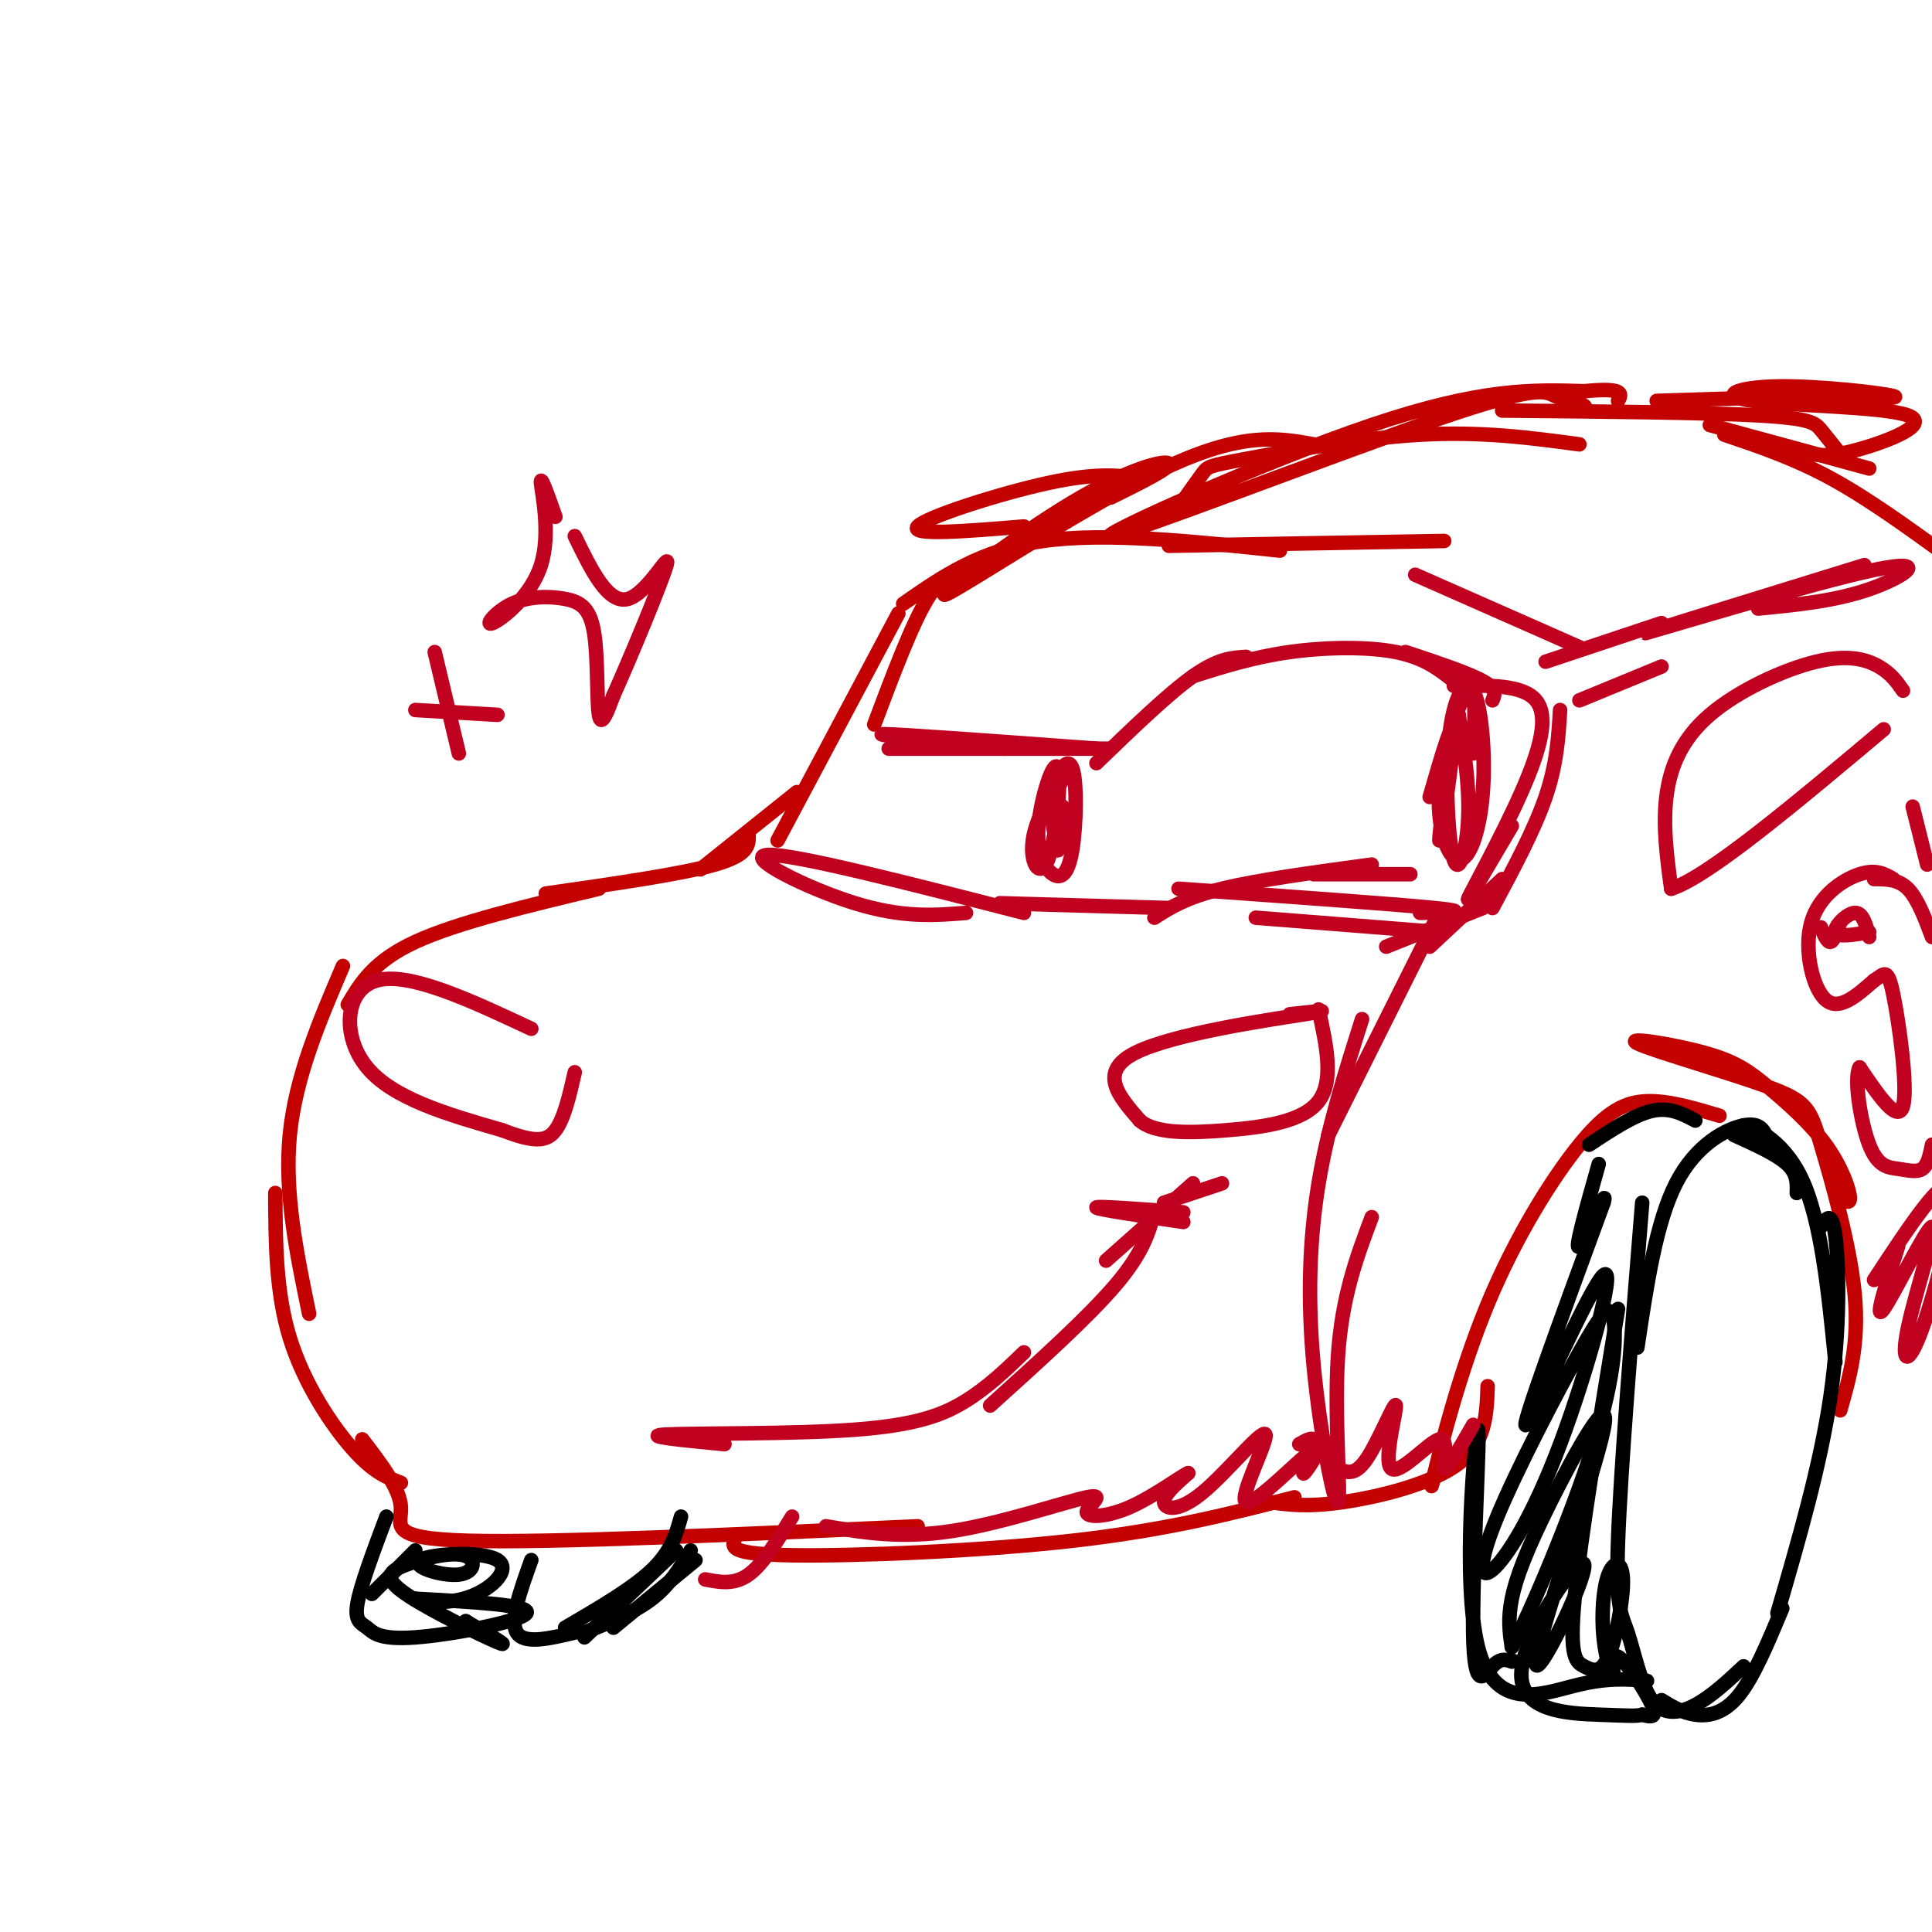 <svg viewBox='0 0 400 400' version='1.1' xmlns='http://www.w3.org/2000/svg' xmlns:xlink='http://www.w3.org/1999/xlink'><g fill='none' stroke='rgb(195,1,1)' stroke-width='3' stroke-linecap='round' stroke-linejoin='round'><path d='M299,112c0.000,0.000 -57.000,1.000 -57,1'/><path d='M265,114c-18.000,-1.917 -36.000,-3.833 -49,-2c-13.000,1.833 -21.000,7.417 -29,13'/><path d='M200,119c-2.417,-0.083 -4.833,-0.167 -8,5c-3.167,5.167 -7.083,15.583 -11,26'/><path d='M186,127c0.000,0.000 -25.000,47.000 -25,47'/><path d='M165,164c0.000,0.000 -20.000,16.000 -20,16'/><path d='M155,173c0.000,2.000 0.000,4.000 -7,6c-7.000,2.000 -21.000,4.000 -35,6'/><path d='M124,184c-14.667,3.500 -29.333,7.000 -38,11c-8.667,4.000 -11.333,8.500 -14,13'/><path d='M71,200c-4.917,11.500 -9.833,23.000 -11,35c-1.167,12.000 1.417,24.500 4,37'/><path d='M57,247c0.044,10.267 0.089,20.533 3,30c2.911,9.467 8.689,18.133 13,23c4.311,4.867 7.156,5.933 10,7'/><path d='M75,298c3.889,5.067 7.778,10.133 8,14c0.222,3.867 -3.222,6.533 14,7c17.222,0.467 55.111,-1.267 93,-3'/><path d='M152,319c-0.356,1.400 -0.711,2.800 12,3c12.711,0.200 38.489,-0.800 58,-3c19.511,-2.200 32.756,-5.600 46,-9'/><path d='M263,311c3.800,0.533 7.600,1.067 15,0c7.400,-1.067 18.400,-3.733 24,-8c5.600,-4.267 5.800,-10.133 6,-16'/><path d='M298,302c-1.180,4.308 -2.360,8.616 -1,3c1.360,-5.616 5.262,-21.155 11,-35c5.738,-13.845 13.314,-25.997 19,-33c5.686,-7.003 9.482,-8.858 14,-9c4.518,-0.142 9.759,1.429 15,3'/><path d='M380,247c1.531,1.352 3.062,2.705 3,1c-0.062,-1.705 -1.716,-6.466 -5,-11c-3.284,-4.534 -8.197,-8.839 -12,-12c-3.803,-3.161 -6.497,-5.178 -13,-7c-6.503,-1.822 -16.814,-3.450 -14,-2c2.814,1.450 18.754,5.976 27,9c8.246,3.024 8.797,4.545 11,12c2.203,7.455 6.058,20.844 7,31c0.942,10.156 -1.029,17.078 -3,24'/><path d='M236,99c-4.533,-0.578 -9.067,-1.156 -19,1c-9.933,2.156 -25.267,7.044 -27,9c-1.733,1.956 10.133,0.978 22,0'/><path d='M230,103c6.239,-3.089 12.478,-6.179 12,-7c-0.478,-0.821 -7.675,0.625 -20,8c-12.325,7.375 -29.780,20.678 -26,19c3.780,-1.678 28.794,-18.337 45,-26c16.206,-7.663 23.603,-6.332 31,-5'/><path d='M244,105c1.970,-2.780 3.940,-5.560 5,-7c1.060,-1.440 1.208,-1.542 9,-3c7.792,-1.458 23.226,-4.274 36,-5c12.774,-0.726 22.887,0.637 33,2'/><path d='M325,85c1.829,-0.285 3.659,-0.571 3,-1c-0.659,-0.429 -3.806,-1.002 -6,-2c-2.194,-0.998 -3.433,-2.422 -25,5c-21.567,7.422 -63.460,23.691 -67,24c-3.540,0.309 31.274,-15.340 54,-23c22.726,-7.660 33.363,-7.330 44,-7'/><path d='M328,81c8.500,-0.833 7.750,0.583 7,2'/><path d='M311,85c21.022,0.200 42.044,0.400 53,1c10.956,0.600 11.844,1.600 13,3c1.156,1.400 2.578,3.200 4,5'/><path d='M354,88c0.000,0.000 33.000,9.000 33,9'/><path d='M375,94c2.140,0.308 4.280,0.615 10,-1c5.720,-1.615 15.019,-5.154 10,-7c-5.019,-1.846 -24.356,-2.000 -32,-3c-7.644,-1.000 -3.597,-2.846 5,-3c8.597,-0.154 21.742,1.385 24,2c2.258,0.615 -6.371,0.308 -15,0'/><path d='M377,82c-8.167,0.167 -21.083,0.583 -34,1'/><path d='M357,90c7.167,2.417 14.333,4.833 22,9c7.667,4.167 15.833,10.083 24,16'/></g>
<g fill='none' stroke='rgb(0,0,0)' stroke-width='3' stroke-linecap='round' stroke-linejoin='round'><path d='M372,247c0.083,-2.000 0.167,-4.000 -2,-6c-2.167,-2.000 -6.583,-4.000 -11,-6'/><path d='M368,238c-4.133,-2.489 -8.267,-4.978 -7,-5c1.267,-0.022 7.933,2.422 12,11c4.067,8.578 5.533,23.289 7,38'/><path d='M377,254c1.133,-1.822 2.267,-3.644 3,2c0.733,5.644 1.067,18.756 -1,33c-2.067,14.244 -6.533,29.622 -11,45'/><path d='M366,236c-0.733,-1.844 -1.467,-3.689 -5,-3c-3.533,0.689 -9.867,3.911 -14,12c-4.133,8.089 -6.067,21.044 -8,34'/><path d='M340,249c-2.244,27.837 -4.488,55.675 -5,70c-0.512,14.325 0.708,15.139 2,19c1.292,3.861 2.656,10.770 5,14c2.344,3.230 5.670,2.780 9,1c3.330,-1.780 6.665,-4.890 10,-8'/><path d='M369,333c-2.956,7.089 -5.911,14.178 -9,18c-3.089,3.822 -6.311,4.378 -9,4c-2.689,-0.378 -4.844,-1.689 -7,-3'/><path d='M341,348c-4.060,-0.362 -8.120,-0.725 -15,1c-6.880,1.725 -16.581,5.537 -20,-8c-3.419,-13.537 -0.556,-44.422 0,-45c0.556,-0.578 -1.197,29.152 -1,42c0.197,12.848 2.342,8.814 4,7c1.658,-1.814 2.829,-1.407 4,-1'/><path d='M313,344c0.667,-0.167 0.333,-0.083 0,0'/><path d='M351,232c-2.667,-1.417 -5.333,-2.833 -9,-2c-3.667,0.833 -8.333,3.917 -13,7'/><path d='M335,271c-3.909,23.835 -7.817,47.669 -9,60c-1.183,12.331 0.360,13.157 2,14c1.640,0.843 3.376,1.701 5,-2c1.624,-3.701 3.135,-11.962 3,-16c-0.135,-4.038 -1.918,-3.852 -3,-1c-1.082,2.852 -1.464,8.369 -1,13c0.464,4.631 1.774,8.375 2,8c0.226,-0.375 -0.631,-4.870 1,-4c1.631,0.870 5.752,7.106 7,10c1.248,2.894 -0.376,2.447 -2,2'/><path d='M340,355c-1.103,0.351 -2.860,0.230 -9,0c-6.140,-0.230 -16.664,-0.569 -16,-9c0.664,-8.431 12.517,-24.954 13,-22c0.483,2.954 -10.404,25.385 -10,20c0.404,-5.385 12.098,-38.588 14,-48c1.902,-9.412 -5.988,4.966 -11,15c-5.012,10.034 -7.146,15.724 -8,20c-0.854,4.276 -0.427,7.138 0,10'/><path d='M313,341c3.564,-6.405 12.472,-27.418 17,-42c4.528,-14.582 4.674,-22.734 4,-26c-0.674,-3.266 -2.167,-1.648 -7,7c-4.833,8.648 -13.006,24.324 -17,34c-3.994,9.676 -3.811,13.352 -1,11c2.811,-2.352 8.248,-10.734 14,-26c5.752,-15.266 11.818,-37.418 9,-35c-2.818,2.418 -14.519,29.405 -16,31c-1.481,1.595 7.260,-22.203 16,-46'/><path d='M332,249c1.200,-4.400 -3.800,7.600 -5,9c-1.200,1.400 1.400,-7.800 4,-17'/><path d='M140,321c0.000,0.000 -19.000,18.000 -19,18'/><path d='M141,314c-1.000,3.583 -2.000,7.167 -6,11c-4.000,3.833 -11.000,7.917 -18,12'/><path d='M110,323c-2.250,6.250 -4.500,12.500 -3,15c1.500,2.500 6.750,1.250 12,0'/><path d='M144,323c0.000,0.000 -17.000,14.000 -17,14'/><path d='M143,321c-2.167,3.583 -4.333,7.167 -8,10c-3.667,2.833 -8.833,4.917 -14,7'/><path d='M86,321c0.000,0.000 -9.000,9.000 -9,9'/><path d='M80,314c-2.679,7.137 -5.359,14.274 -6,18c-0.641,3.726 0.756,4.040 2,5c1.244,0.960 2.335,2.566 10,2c7.665,-0.566 21.904,-3.305 23,-5c1.096,-1.695 -10.952,-2.348 -23,-3'/><path d='M86,331c-2.009,0.003 4.470,1.512 10,0c5.530,-1.512 10.111,-6.043 7,-8c-3.111,-1.957 -13.914,-1.339 -16,0c-2.086,1.339 4.545,3.400 8,3c3.455,-0.400 3.732,-3.262 1,-4c-2.732,-0.738 -8.475,0.648 -12,2c-3.525,1.352 -4.834,2.672 0,6c4.834,3.328 15.810,8.665 19,10c3.190,1.335 -1.405,-1.333 -6,-4'/><path d='M97,336c-1.000,-0.667 -0.500,-0.333 0,0'/></g>
<g fill='none' stroke='rgb(193,1,32)' stroke-width='3' stroke-linecap='round' stroke-linejoin='round'><path d='M253,245c0.000,0.000 -12.000,4.000 -12,4'/><path d='M247,245c0.000,0.000 -18.000,16.000 -18,16'/><path d='M239,251c-1.167,4.167 -2.333,8.333 -8,15c-5.667,6.667 -15.833,15.833 -26,25'/><path d='M212,280c-3.702,3.565 -7.405,7.131 -12,10c-4.595,2.869 -10.083,5.042 -23,6c-12.917,0.958 -33.262,0.702 -39,1c-5.738,0.298 3.131,1.149 12,2'/><path d='M245,253c-9.000,-1.333 -18.000,-2.667 -18,-3c0.000,-0.333 9.000,0.333 18,1'/><path d='M309,145c0.500,-1.167 1.000,-2.333 -2,-4c-3.000,-1.667 -9.500,-3.833 -16,-6'/><path d='M301,141c-3.067,-2.422 -6.133,-4.844 -12,-6c-5.867,-1.156 -14.533,-1.044 -22,0c-7.467,1.044 -13.733,3.022 -20,5'/><path d='M258,136c-2.917,0.167 -5.833,0.333 -11,4c-5.167,3.667 -12.583,10.833 -20,18'/><path d='M227,155c-20.417,-1.500 -40.833,-3.000 -44,-3c-3.167,0.000 10.917,1.500 25,3'/><path d='M230,155c0.000,0.000 -46.000,0.000 -46,0'/><path d='M292,181c0.000,0.000 -20.000,0.000 -20,0'/><path d='M284,179c-11.750,1.583 -23.500,3.167 -31,5c-7.500,1.833 -10.750,3.917 -14,6'/><path d='M242,188c0.000,0.000 -35.000,-1.000 -35,-1'/><path d='M212,189c-23.867,-6.133 -47.733,-12.267 -53,-12c-5.267,0.267 8.067,6.933 18,10c9.933,3.067 16.467,2.533 23,2'/><path d='M301,142c7.143,-0.137 14.286,-0.274 17,3c2.714,3.274 1.000,9.958 -3,19c-4.000,9.042 -10.286,20.440 -11,22c-0.714,1.560 4.143,-6.720 9,-15'/><path d='M293,119c0.000,0.000 34.000,15.000 34,15'/><path d='M386,117c-24.226,7.482 -48.452,14.964 -45,14c3.452,-0.964 34.583,-10.375 47,-13c12.417,-2.625 6.119,1.536 -1,4c-7.119,2.464 -15.060,3.232 -23,4'/><path d='M344,129c0.000,0.000 -24.000,8.000 -24,8'/><path d='M344,138c0.000,0.000 -17.000,7.000 -17,7'/><path d='M323,147c-0.333,5.583 -0.667,11.167 -3,18c-2.333,6.833 -6.667,14.917 -11,23'/><path d='M311,182c0.000,0.000 -15.000,14.000 -15,14'/><path d='M307,188c0.000,0.000 -20.000,8.000 -20,8'/><path d='M297,191c0.000,0.000 -22.000,44.000 -22,44'/><path d='M282,211c-3.528,11.108 -7.056,22.217 -9,34c-1.944,11.783 -2.305,24.241 -1,38c1.305,13.759 4.274,28.820 5,28c0.726,-0.820 -0.793,-17.520 0,-30c0.793,-12.480 3.896,-20.740 7,-29'/><path d='M298,193c0.000,0.000 -38.000,-3.000 -38,-3'/><path d='M294,189c5.667,-0.083 11.333,-0.167 3,-1c-8.333,-0.833 -30.667,-2.417 -53,-4'/><path d='M305,156c0.336,-7.238 0.672,-14.476 -1,-13c-1.672,1.476 -5.353,11.665 -6,20c-0.647,8.335 1.740,14.815 4,15c2.260,0.185 4.394,-5.924 5,-14c0.606,-8.076 -0.316,-18.120 -2,-21c-1.684,-2.880 -4.132,1.403 -5,10c-0.868,8.597 -0.157,21.507 1,25c1.157,3.493 2.759,-2.431 3,-9c0.241,-6.569 -0.880,-13.785 -2,-21'/><path d='M302,148c-1.452,4.095 -4.083,24.833 -4,26c0.083,1.167 2.881,-17.238 3,-22c0.119,-4.762 -2.440,4.119 -5,13'/><path d='M218,165c2.126,-3.795 4.251,-7.590 3,-6c-1.251,1.590 -5.879,8.564 -7,14c-1.121,5.436 1.265,9.333 3,5c1.735,-4.333 2.819,-16.894 2,-19c-0.819,-2.106 -3.541,6.245 -4,12c-0.459,5.755 1.347,8.915 3,10c1.653,1.085 3.154,0.095 4,-5c0.846,-5.095 1.035,-14.295 0,-17c-1.035,-2.705 -3.296,1.084 -4,5c-0.704,3.916 0.148,7.958 1,12'/><path d='M219,176c0.333,0.500 0.667,-4.250 1,-9'/><path d='M267,210c5.178,-0.578 10.356,-1.156 3,0c-7.356,1.156 -27.244,4.044 -35,8c-7.756,3.956 -3.378,8.978 1,14'/><path d='M236,232c3.095,2.750 10.333,2.625 18,2c7.667,-0.625 15.762,-1.750 19,-6c3.238,-4.250 1.619,-11.625 0,-19'/><path d='M110,213c-12.667,-5.933 -25.333,-11.867 -32,-10c-6.667,1.867 -7.333,11.533 -2,18c5.333,6.467 16.667,9.733 28,13'/><path d='M104,234c6.622,2.556 9.178,2.444 11,0c1.822,-2.444 2.911,-7.222 4,-12'/><path d='M269,299c1.684,-0.958 3.368,-1.915 3,0c-0.368,1.915 -2.787,6.704 -2,6c0.787,-0.704 4.781,-6.899 2,-5c-2.781,1.899 -12.336,11.893 -14,11c-1.664,-0.893 4.564,-12.672 4,-14c-0.564,-1.328 -7.921,7.796 -13,12c-5.079,4.204 -7.880,3.487 -8,2c-0.120,-1.487 2.440,-3.743 5,-6'/><path d='M246,305c-1.301,0.517 -7.053,4.810 -12,7c-4.947,2.190 -9.089,2.278 -9,1c0.089,-1.278 4.409,-3.921 0,-3c-4.409,0.921 -17.545,5.406 -28,7c-10.455,1.594 -18.227,0.297 -26,-1'/><path d='M164,314c-3.000,4.917 -6.000,9.833 -9,12c-3.000,2.167 -6.000,1.583 -9,1'/><path d='M277,304c1.744,0.860 3.489,1.721 6,-2c2.511,-3.721 5.789,-12.022 6,-11c0.211,1.022 -2.644,11.367 -1,13c1.644,1.633 7.789,-5.445 10,-6c2.211,-0.555 0.489,5.413 1,6c0.511,0.587 3.256,-4.206 6,-9'/><path d='M393,258c-2.557,7.987 -5.114,15.974 -3,13c2.114,-2.974 8.898,-16.907 10,-17c1.102,-0.093 -3.478,13.656 -5,21c-1.522,7.344 0.013,8.285 3,0c2.987,-8.285 7.425,-25.796 6,-29c-1.425,-3.204 -8.712,7.898 -16,19'/><path d='M392,182c-1.798,-1.054 -3.595,-2.107 -7,-1c-3.405,1.107 -8.417,4.375 -10,10c-1.583,5.625 0.262,13.607 3,16c2.738,2.393 6.369,-0.804 10,-4'/><path d='M388,203c2.226,-1.405 2.792,-2.917 4,3c1.208,5.917 3.060,19.262 2,23c-1.060,3.738 -5.030,-2.131 -9,-8'/><path d='M385,221c-1.230,2.099 0.196,11.346 2,16c1.804,4.654 3.986,4.715 6,5c2.014,0.285 3.861,0.796 5,0c1.139,-0.796 1.569,-2.898 2,-5'/><path d='M377,192c0.667,1.583 1.333,3.167 2,3c0.667,-0.167 1.333,-2.083 2,-4'/><path d='M388,182c2.500,0.000 5.000,0.000 7,2c2.000,2.000 3.500,6.000 5,10'/><path d='M387,194c-0.667,-2.556 -1.333,-5.111 -3,-5c-1.667,0.111 -4.333,2.889 -4,4c0.333,1.111 3.667,0.556 7,0'/><path d='M396,167c0.000,0.000 3.000,12.000 3,12'/><path d='M394,143c-1.234,-1.772 -2.469,-3.544 -5,-5c-2.531,-1.456 -6.359,-2.596 -13,-1c-6.641,1.596 -16.096,5.930 -22,11c-5.904,5.070 -8.258,10.877 -9,17c-0.742,6.123 0.129,12.561 1,19'/><path d='M346,184c7.500,-2.333 25.750,-17.667 44,-33'/><path d='M115,107c-1.583,-4.491 -3.167,-8.981 -3,-7c0.167,1.981 2.084,10.434 0,17c-2.084,6.566 -8.168,11.243 -10,12c-1.832,0.757 0.589,-2.408 4,-4c3.411,-1.592 7.811,-1.612 11,-1c3.189,0.612 5.166,1.857 6,7c0.834,5.143 0.524,14.184 1,17c0.476,2.816 1.738,-0.592 3,-4'/><path d='M127,144c3.298,-7.298 10.042,-23.542 11,-27c0.958,-3.458 -3.869,5.869 -8,7c-4.131,1.131 -7.565,-5.935 -11,-13'/><path d='M90,135c0.000,0.000 5.000,21.000 5,21'/><path d='M103,148c0.000,0.000 -17.000,-1.000 -17,-1'/></g>
</svg>